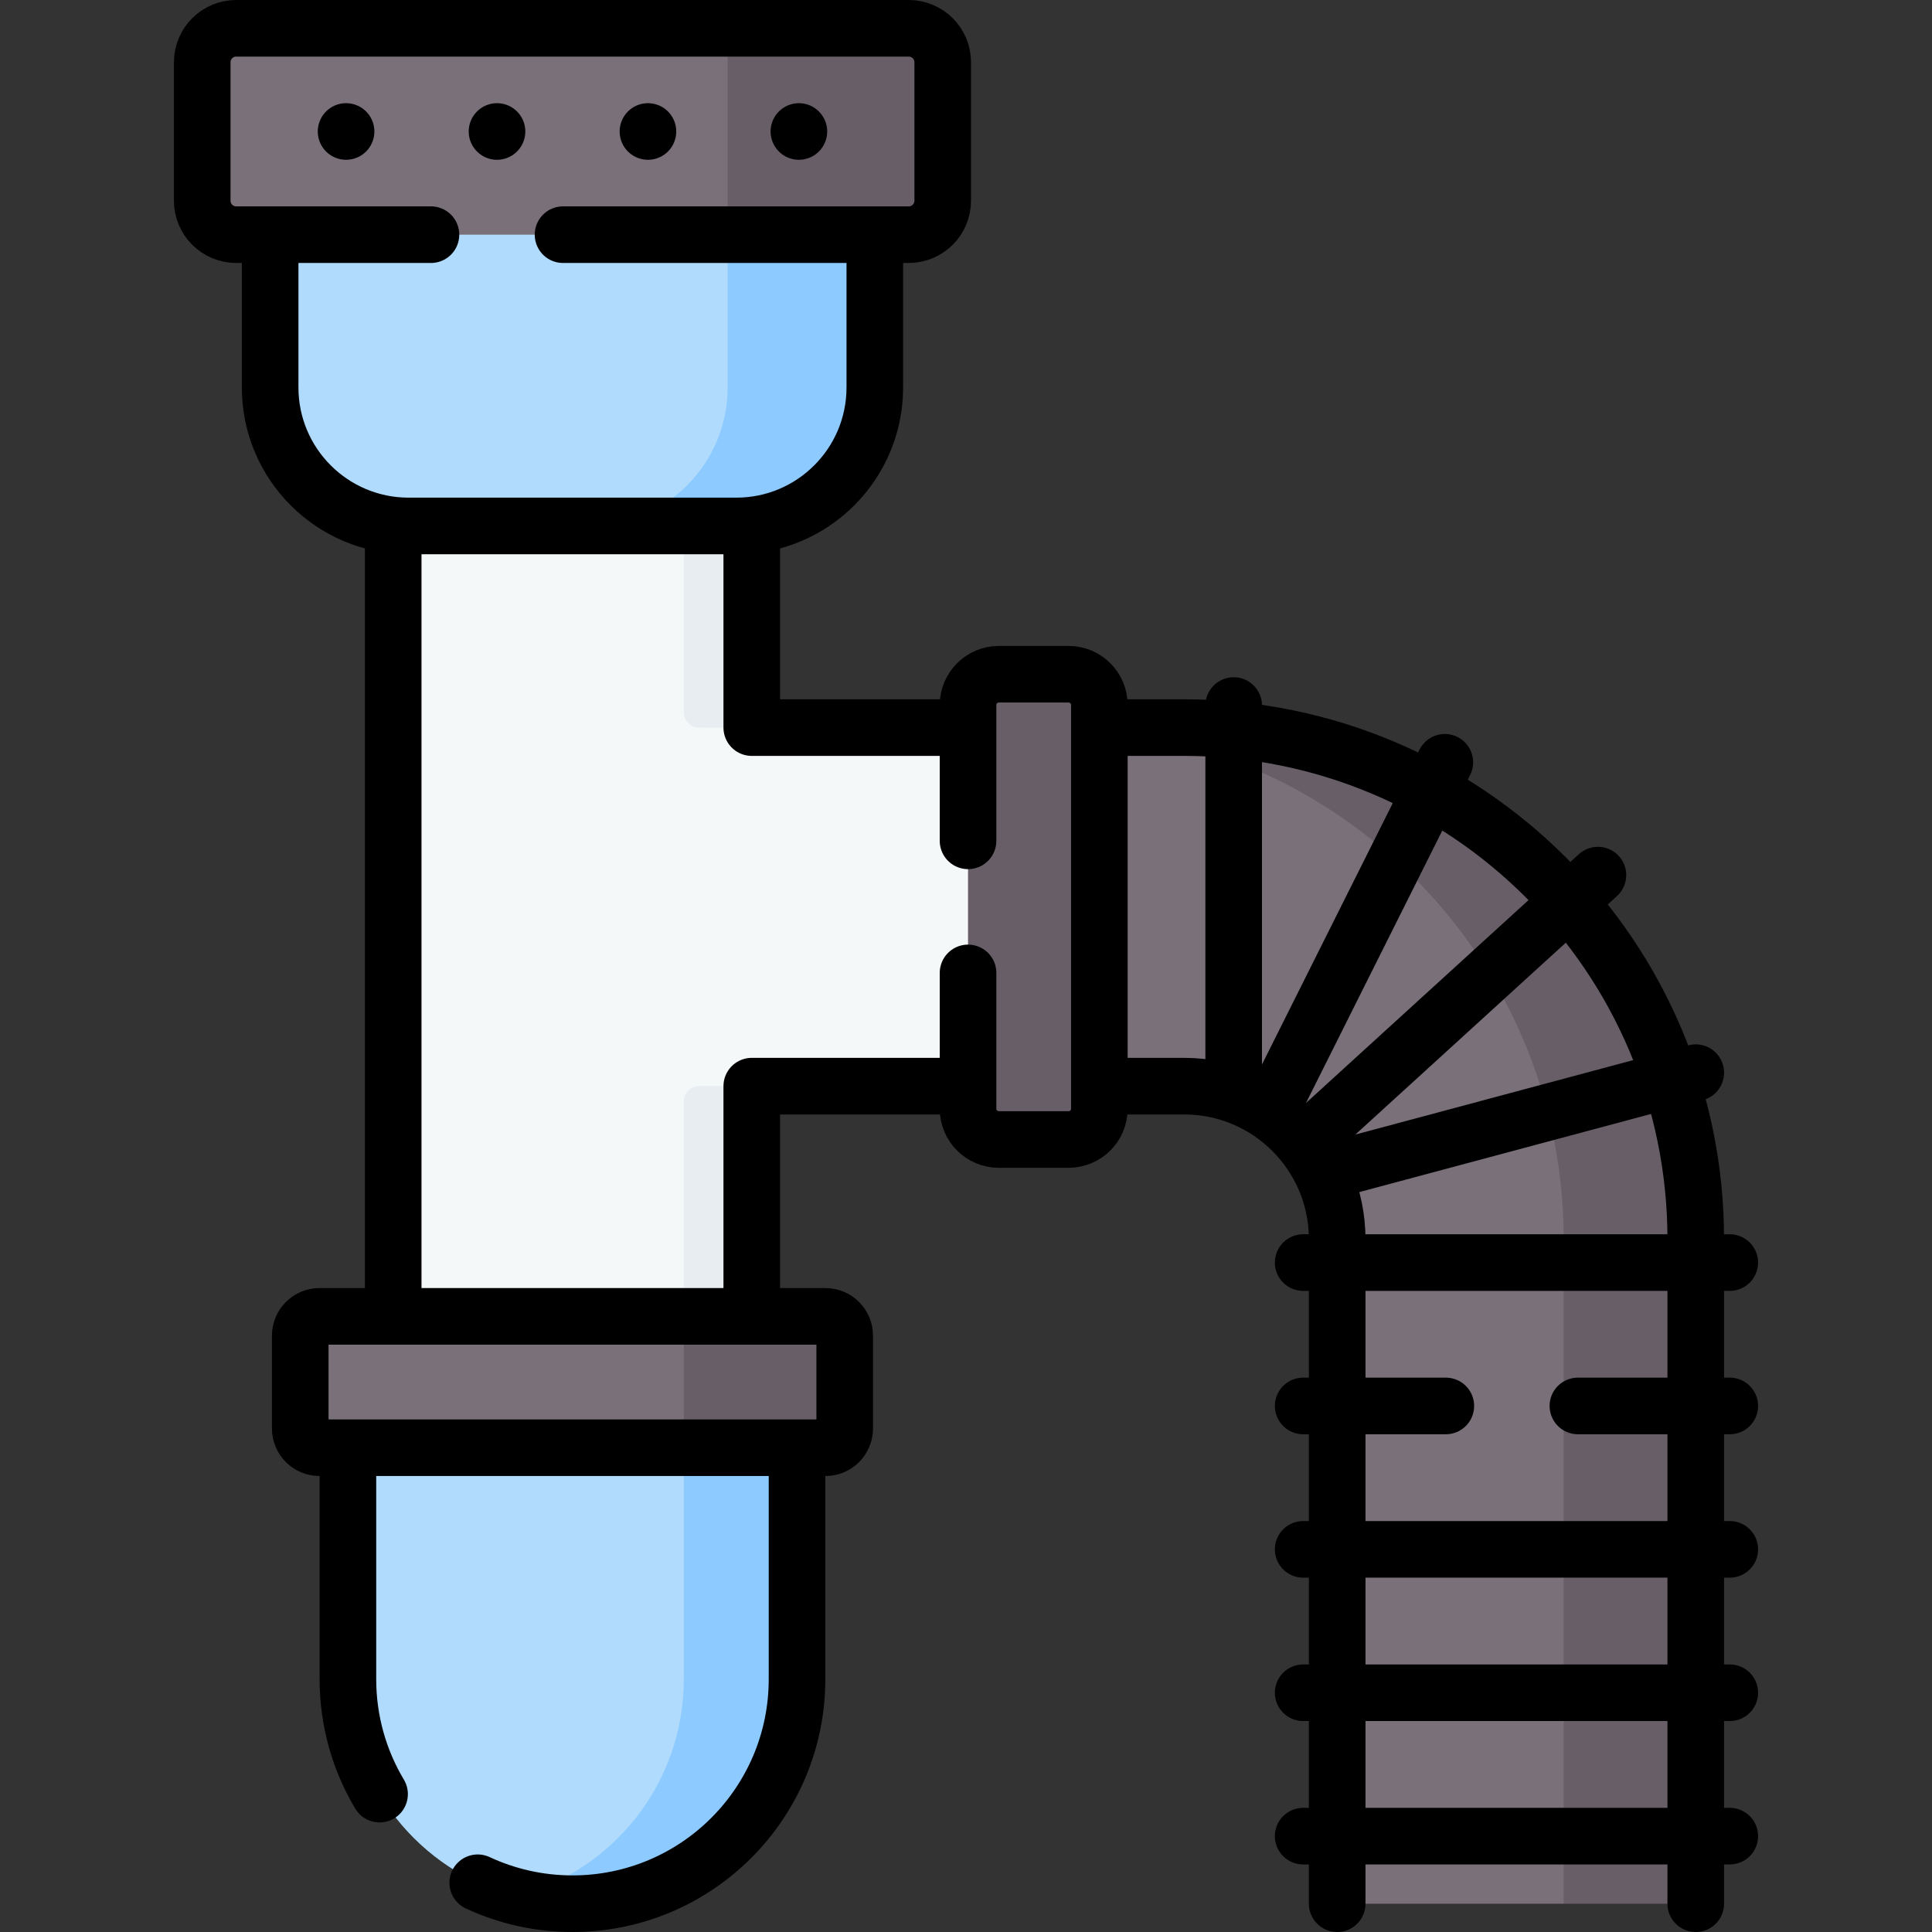 <svg xmlns="http://www.w3.org/2000/svg" xmlns:xlink="http://www.w3.org/1999/xlink" id="Capa_1" x="0px" y="0px" viewBox="0 0 512 512" style="enable-background:new 0 0 512 512;" xml:space="preserve" width="512" height="512"><rect x="0" y="0" width="512" height="512" fill="#333333" stroke="none"/><g>	<g>		<g>			<path style="fill:#7A707A;" d="M354.368,498.5V328.407c0-22.403-18.161-40.564-40.564-40.564h-22.459v-95.024l22.816,1.736&#10;&#9;&#9;&#9;&#9;c74.883,0,127.341,65.151,127.341,140.035l1.638,156.505c0,3.314-2.686,6-6,6l-22.75,7.405h-54.022&#10;&#9;&#9;&#9;&#9;C357.054,504.5,354.368,501.814,354.368,498.5z"></path>		</g>		<g>			<path style="fill:#685E68;" d="M449.39,328.41V498.5c0,3.31-2.68,6-6,6h-29V328.41c0-70.66-54.04-128.69-123.05-135.01v-0.58&#10;&#9;&#9;&#9;&#9;h22.46C388.69,192.82,449.39,253.52,449.39,328.41z"></path>		</g>		<path style="fill:#F5F8F9;" d="M282.261,192.819h-79.037c-0.893,0-1.717-0.292-2.382-0.786c-0.982-0.729-10.54-1.897-10.54-3.214&#10;&#9;&#9;&#9;v-59.435h-86.102v223.118h90.902v-60.66c0-1.105,4.57-2.105,5.294-2.828c0.724-0.724,1.724-1.172,2.828-1.172h79.037V192.819z"></path>		<path style="fill:#E8EDF2;" d="M203.22,287.84c-2.2,0-4,1.79-4,4v60.66h-18v-60.66c0-2.21,1.79-4,4-4H203.22z"></path>		<path style="fill:#E8EDF2;" d="M203.22,192.82h-18c-2.21,0-4-1.79-4-4v-59.44h18v59.44C199.22,191.03,201.02,192.82,203.22,192.82&#10;&#9;&#9;&#9;z"></path>		<path style="fill:#B0DBFC;" d="M154.161,500.061L154.161,500.061c-5.182,0-12.659,3.776-17.452,2.531&#10;&#9;&#9;&#9;c-25.602-6.65-44.505-29.916-44.505-57.599v-61.331l59.508-17.405l50.827,17.405v61.331&#10;&#9;&#9;&#9;C202.54,477.857,187.027,500.061,154.161,500.061z"></path>		<path style="fill:#8CCAFF;" d="M211.22,383.66v61.33c0,32.87-26.64,59.51-59.51,59.51c-5.18,0-10.21-0.659-15-1.909&#10;&#9;&#9;&#9;c25.61-6.65,44.51-29.911,44.51-57.601v-61.33l14.729-8.964L211.22,383.66z"></path>		<path style="fill:#7A707A;" d="M215.688,382.346l-34.468,1.315H84.675c-2.822,0-5.109-2.287-5.109-5.109v-24.591&#10;&#9;&#9;&#9;c0-2.822,2.287-5.109,5.109-5.109h96.545l34.494,1.096c2.822,0,5.109,2.287,5.109,5.109l-0.026,22.18&#10;&#9;&#9;&#9;C220.796,380.059,218.509,382.346,215.688,382.346z"></path>		<path style="fill:#685E68;" d="M223.86,353.96v24.59c0,2.82-2.29,5.11-5.11,5.11h-37.53v-34.81h37.53&#10;&#9;&#9;&#9;C221.57,348.85,223.86,351.14,223.86,353.96z"></path>		<path style="fill:#685E68;" d="M256.536,293.82v-106.98c0-4.509,3.655-8.164,8.164-8.164h18.48c4.509,0,8.164,3.655,8.164,8.164&#10;&#9;&#9;&#9;v106.98c0,4.509-3.655,8.164-8.164,8.164H264.7C260.191,301.985,256.536,298.329,256.536,293.82z"></path>		<path style="fill:#B0DBFC;" d="M190.855,133.946l-27.659,5.438h-54.89c-20.278,0-36.717-16.439-36.717-36.717V62.191l80.124-7.118&#10;&#9;&#9;&#9;l75.303,7.118l0.557,35.038C227.573,117.507,211.134,133.946,190.855,133.946z"></path>		<path style="fill:#8CCAFF;" d="M231.84,62.19v40.48c0,20.27-16.44,36.71-36.72,36.71h-39c20.28,0,36.72-16.44,36.72-36.71V62.19&#10;&#9;&#9;&#9;l20.898-11.07L231.84,62.19z"></path>		<path style="fill:#7A707A;" d="M53.59,53.185V16.506c0-4.974,4.032-9.006,9.006-9.006H192.84l44.05,2.867&#10;&#9;&#9;&#9;c4.974,0,9.006,4.032,9.006,9.006l1.724,31.276c0,4.974-4.032,9.006-9.006,9.006l-45.774,2.535H62.596&#10;&#9;&#9;&#9;C57.622,62.191,53.59,58.159,53.59,53.185z"></path>		<path style="fill:#685E68;" d="M249.83,16.51v36.67c0,4.98-4.03,9.01-9,9.01h-47.99V7.5h47.99&#10;&#9;&#9;&#9;C245.8,7.5,249.83,11.53,249.83,16.51z"></path>	</g>	<g>		<g>			<path style="fill:none;stroke:#000000;stroke-width:15;stroke-linecap:round;stroke-linejoin:round;stroke-miterlimit:10;" d="&#10;&#9;&#9;&#9;&#9;M292.345,192.819h21.459c74.883,0,135.588,60.705,135.588,135.588V504.5"></path>			<path style="fill:none;stroke:#000000;stroke-width:15;stroke-linecap:round;stroke-linejoin:round;stroke-miterlimit:10;" d="&#10;&#9;&#9;&#9;&#9;M354.368,504.5V328.407c0-22.403-18.161-40.564-40.564-40.564h-21.459"></path>		</g>					<polyline style="fill:none;stroke:#000000;stroke-width:15;stroke-linecap:round;stroke-linejoin:round;stroke-miterlimit:10;" points="&#10;&#9;&#9;&#9;255.536,192.819 199.225,192.819 199.225,140.384 &#9;&#9;"></polyline>					<polyline style="fill:none;stroke:#000000;stroke-width:15;stroke-linecap:round;stroke-linejoin:round;stroke-miterlimit:10;" points="&#10;&#9;&#9;&#9;199.225,346.178 199.225,287.843 255.536,287.843 &#9;&#9;"></polyline>					<line style="fill:none;stroke:#000000;stroke-width:15;stroke-linecap:round;stroke-linejoin:round;stroke-miterlimit:10;" x1="104.201" y1="140.384" x2="104.201" y2="346.178"></line>		<path style="fill:none;stroke:#000000;stroke-width:15;stroke-linecap:round;stroke-linejoin:round;stroke-miterlimit:10;" d="&#10;&#9;&#9;&#9;M92.2,384.66v60.33c0,11.13,3.06,21.56,8.39,30.47"></path>		<path style="fill:none;stroke:#000000;stroke-width:15;stroke-linecap:round;stroke-linejoin:round;stroke-miterlimit:10;" d="&#10;&#9;&#9;&#9;M211.22,384.66v60.33c0,32.87-26.64,59.51-59.51,59.51c-8.97,0-17.48-1.99-25.11-5.55"></path>		<path style="fill:none;stroke:#000000;stroke-width:15;stroke-linecap:round;stroke-linejoin:round;stroke-miterlimit:10;" d="&#10;&#9;&#9;&#9;M231.836,63.191v39.476c0,20.278-16.439,36.717-36.717,36.717h-86.812c-20.278,0-36.717-16.439-36.717-36.717V63.191"></path>		<path style="fill:none;stroke:#000000;stroke-width:15;stroke-linecap:round;stroke-linejoin:round;stroke-miterlimit:10;" d="&#10;&#9;&#9;&#9;M114.21,62.19H62.6c-4.98,0-9.01-4.03-9.01-9.01V16.51c0-4.98,4.03-9.01,9.01-9.01h178.23c4.97,0,9,4.03,9,9.01v36.67&#10;&#9;&#9;&#9;c0,4.98-4.03,9.01-9,9.01h-91.62"></path>		<g>							<line style="fill:none;stroke:#000000;stroke-width:15;stroke-linecap:round;stroke-linejoin:round;stroke-miterlimit:10;" x1="91.713" y1="34.845" x2="91.713" y2="34.845"></line>							<line style="fill:none;stroke:#000000;stroke-width:15;stroke-linecap:round;stroke-linejoin:round;stroke-miterlimit:10;" x1="131.713" y1="34.845" x2="131.713" y2="34.845"></line>							<line style="fill:none;stroke:#000000;stroke-width:15;stroke-linecap:round;stroke-linejoin:round;stroke-miterlimit:10;" x1="171.713" y1="34.845" x2="171.713" y2="34.845"></line>							<line style="fill:none;stroke:#000000;stroke-width:15;stroke-linecap:round;stroke-linejoin:round;stroke-miterlimit:10;" x1="211.713" y1="34.845" x2="211.713" y2="34.845"></line>		</g>		<path style="fill:none;stroke:#000000;stroke-width:15;stroke-linecap:round;stroke-linejoin:round;stroke-miterlimit:10;" d="&#10;&#9;&#9;&#9;M218.75,383.661H84.675c-2.822,0-5.109-2.287-5.109-5.109v-24.591c0-2.822,2.287-5.109,5.109-5.109H218.75&#10;&#9;&#9;&#9;c2.822,0,5.109,2.287,5.109,5.109v24.591C223.859,381.374,221.572,383.661,218.75,383.661z"></path>		<path style="fill:none;stroke:#000000;stroke-width:15;stroke-linecap:round;stroke-linejoin:round;stroke-miterlimit:10;" d="&#10;&#9;&#9;&#9;M256.54,222.83v-35.99c0-4.51,3.65-8.16,8.16-8.16h18.48c4.51,0,8.16,3.65,8.16,8.16v106.98c0,4.51-3.65,8.16-8.16,8.16H264.7&#10;&#9;&#9;&#9;c-4.51,0-8.16-3.65-8.16-8.16v-35.99"></path>					<line style="fill:none;stroke:#000000;stroke-width:15;stroke-linecap:round;stroke-linejoin:round;stroke-miterlimit:10;" x1="326.939" y1="289.685" x2="326.939" y2="186.975"></line>					<line style="fill:none;stroke:#000000;stroke-width:15;stroke-linecap:round;stroke-linejoin:round;stroke-miterlimit:10;" x1="337.279" y1="293.173" x2="382.896" y2="202.013"></line>					<line style="fill:none;stroke:#000000;stroke-width:15;stroke-linecap:round;stroke-linejoin:round;stroke-miterlimit:10;" x1="346.608" y1="301.985" x2="423.467" y2="231.915"></line>					<line style="fill:none;stroke:#000000;stroke-width:15;stroke-linecap:round;stroke-linejoin:round;stroke-miterlimit:10;" x1="351.927" y1="310.378" x2="449.392" y2="284.268"></line>					<line style="fill:none;stroke:#000000;stroke-width:15;stroke-linecap:round;stroke-linejoin:round;stroke-miterlimit:10;" x1="345.35" y1="334.595" x2="458.41" y2="334.595"></line>					<polyline style="fill:none;stroke:#000000;stroke-width:15;stroke-linecap:round;stroke-linejoin:round;stroke-miterlimit:10;" points="&#10;&#9;&#9;&#9;458.41,372.59 449.39,372.59 418.16,372.59 &#9;&#9;"></polyline>					<polyline style="fill:none;stroke:#000000;stroke-width:15;stroke-linecap:round;stroke-linejoin:round;stroke-miterlimit:10;" points="&#10;&#9;&#9;&#9;383.16,372.59 354.37,372.59 345.35,372.59 &#9;&#9;"></polyline>					<line style="fill:none;stroke:#000000;stroke-width:15;stroke-linecap:round;stroke-linejoin:round;stroke-miterlimit:10;" x1="345.35" y1="410.595" x2="458.41" y2="410.595"></line>					<line style="fill:none;stroke:#000000;stroke-width:15;stroke-linecap:round;stroke-linejoin:round;stroke-miterlimit:10;" x1="345.35" y1="448.595" x2="458.41" y2="448.595"></line>					<line style="fill:none;stroke:#000000;stroke-width:15;stroke-linecap:round;stroke-linejoin:round;stroke-miterlimit:10;" x1="345.35" y1="486.595" x2="458.41" y2="486.595"></line>	</g></g></svg>